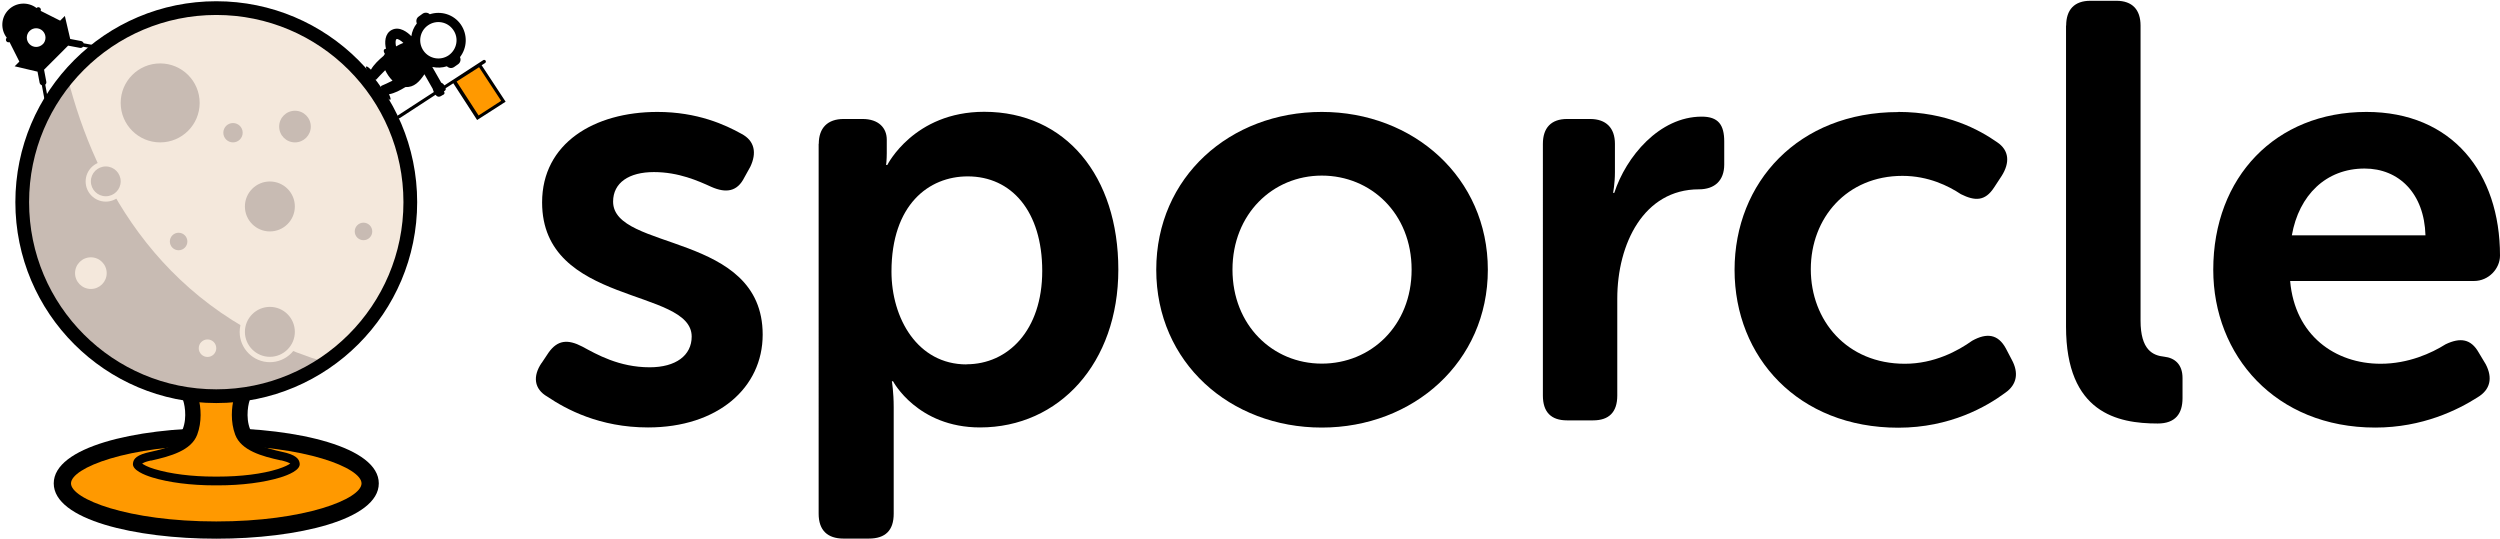 <?xml version="1.0" encoding="UTF-8"?>
<svg id="Layer_1" data-name="Layer 1" xmlns="http://www.w3.org/2000/svg" viewBox="0 0 191.2 41.2">
  <defs>
    <style>
      .cls-1 {
        stroke-linecap: round;
        stroke-linejoin: round;
        stroke-width: 1.07px;
      }

      .cls-1, .cls-2 {
        stroke: #000;
      }

      .cls-3, .cls-4, .cls-5, .cls-6 {
        stroke-width: 0px;
      }

      .cls-4 {
        fill: #c8bbb3;
      }

      .cls-5 {
        fill: #f4e8dc;
      }

      .cls-6 {
        fill: #f90;
      }

      .cls-2 {
        fill: none;
        stroke-miterlimit: 10;
        stroke-width: 1.05px;
      }
    </style>
  </defs>
  <g>
    <path class="cls-3" d="M41.42,27.77l.54-.81c.68-.95,1.45-1.04,2.58-.45,1.09.59,2.8,1.58,5.15,1.58,1.99,0,3.21-.9,3.21-2.35,0-3.75-11.44-2.35-11.44-10.26,0-4.52,3.98-6.92,8.82-6.92,3.07,0,5.2.99,6.42,1.67,1.04.54,1.18,1.49.68,2.53l-.45.81c-.54,1.09-1.4,1.22-2.53.72-.99-.45-2.49-1.13-4.39-1.13s-3.12.81-3.12,2.26c0,3.8,11.44,2.31,11.44,10.17,0,4.07-3.44,7.1-8.77,7.1-3.71,0-6.28-1.4-7.69-2.35-1.04-.59-1.13-1.58-.45-2.58Z"/>
    <path class="cls-3" d="M62.62,11c0-1.22.68-1.9,1.9-1.9h1.45c1.22,0,1.85.68,1.85,1.58v1.04c0,.5-.05.9-.05.9h.09s2.03-4.07,7.41-4.07c6.24,0,10.26,4.93,10.26,12.07s-4.52,12.07-10.58,12.07c-4.79,0-6.65-3.53-6.65-3.53h-.09s.14.81.14,1.99v8.14c0,1.27-.63,1.9-1.9,1.9h-1.94c-1.22,0-1.9-.63-1.9-1.9V11ZM73.92,27.86c3.16,0,5.79-2.58,5.79-7.14s-2.35-7.23-5.7-7.23c-2.98,0-5.83,2.17-5.83,7.28,0,3.57,1.99,7.1,5.74,7.1Z"/>
    <path class="cls-3" d="M101.09,8.56c7.01,0,12.7,5.02,12.7,12.07s-5.7,12.07-12.7,12.07-12.66-4.97-12.66-12.07,5.65-12.07,12.66-12.07ZM101.09,27.81c3.75,0,6.87-2.89,6.87-7.19s-3.12-7.19-6.87-7.19-6.83,2.94-6.83,7.19,3.07,7.19,6.83,7.19Z"/>
    <path class="cls-3" d="M118,11c0-1.22.63-1.9,1.85-1.9h1.76c1.22,0,1.9.68,1.9,1.9v2.17c0,.86-.14,1.58-.14,1.58h.09c.9-2.76,3.44-5.83,6.69-5.83,1.27,0,1.72.63,1.72,1.9v1.76c0,1.22-.72,1.9-1.94,1.9-4.21,0-6.24,4.16-6.24,8.36v7.41c0,1.27-.63,1.9-1.85,1.9h-1.99c-1.22,0-1.85-.63-1.85-1.9V11Z"/>
    <path class="cls-3" d="M145.18,8.56c3.71,0,6.19,1.36,7.55,2.31.95.63.99,1.58.36,2.58l-.59.9c-.68,1.04-1.45,1.04-2.53.5-.95-.63-2.49-1.4-4.47-1.4-4.25,0-7.01,3.21-7.01,7.14s2.76,7.23,7.19,7.23c2.26,0,4.07-.99,5.15-1.76,1.13-.63,1.99-.5,2.58.59l.45.86c.54.99.41,1.9-.5,2.53-1.4,1.04-4.2,2.67-8.18,2.67-7.64,0-12.52-5.38-12.52-12.07s4.88-12.07,12.52-12.07Z"/>
    <path class="cls-3" d="M158.02,1.96c0-1.22.63-1.9,1.85-1.9h1.99c1.22,0,1.85.68,1.85,1.9v22.56c0,2.26.95,2.67,1.81,2.76.81.09,1.4.59,1.4,1.63v1.54c0,1.18-.54,1.94-1.9,1.94-3.07,0-7.01-.81-7.01-7.41V1.96Z"/>
    <path class="cls-3" d="M180.98,8.56c6.56,0,10.22,4.66,10.22,10.99,0,.99-.86,1.94-1.99,1.94h-14.06c.36,4.16,3.44,6.33,6.92,6.33,2.12,0,3.89-.81,4.97-1.49,1.13-.54,1.94-.41,2.53.63l.54.9c.54,1.04.36,1.94-.63,2.53-1.49.95-4.2,2.31-7.82,2.31-7.64,0-12.39-5.52-12.39-12.07,0-7.1,4.79-12.07,11.71-12.07ZM185.5,18c-.09-3.21-2.03-5.11-4.66-5.11-2.94,0-5.02,2.03-5.56,5.11h10.22Z"/>
  </g>
  <path class="cls-1" d="M16.42,37.11c-1.82,0-3.52-.22-4.79-.61-.58-.18-1.54-.56-1.46-1.07.03-.19.08-.55,1-.8.06-.02.17-.04.29-.07,1.38-.3,2.69-.7,3.02-1.56.42-1.09.15-2.34-.04-2.74,0,0,0-.02-.01-.02.07-.04.18-.08.34-.13.46-.14,1.11-.21,1.78-.21s1.32.08,1.78.21c.16.05.27.09.34.13,0,0-.01.02-.01.02-.19.39-.46,1.65-.04,2.74.33.86,1.65,1.26,3.02,1.56.13.03.23.05.29.07.92.25.97.6,1,.8.08.51-.88.89-1.46,1.07-1.27.39-2.97.61-4.79.61h-.25,0Z"/>
  <path class="cls-6" d="M16.54,40.54c6.5,0,11.77-1.6,11.77-3.57s-5.27-3.57-11.77-3.57-11.77,1.6-11.77,3.57,5.27,3.57,11.77,3.57Z"/>
  <path class="cls-3" d="M16.54,41.2c-6.18,0-12.43-1.45-12.43-4.23s6.25-4.23,12.43-4.23,12.43,1.45,12.43,4.23-6.25,4.23-12.43,4.23Z"/>
  <path class="cls-6" d="M16.54,34.06c-6.78,0-11.11,1.72-11.11,2.91s4.33,2.91,11.11,2.91,11.11-1.72,11.11-2.91-4.33-2.91-11.11-2.91Z"/>
  <path class="cls-6" d="M16.42,36.78c-1.79,0-3.45-.21-4.7-.6-.97-.3-1.25-.6-1.23-.7.02-.13.05-.34.76-.53.06-.02.13-.03.23-.05h.04c1.46-.33,2.87-.76,3.26-1.77.44-1.16.19-2.44-.02-2.93.03-.01.06-.02.1-.03.43-.13,1.04-.2,1.68-.2s1.25.07,1.68.2c.03.01.07.02.1.03-.21.48-.47,1.77-.02,2.93.38,1.01,1.79,1.44,3.26,1.76h.05c.1.03.17.05.23.06.71.19.74.41.76.53.02.1-.27.4-1.23.7-1.24.38-2.91.6-4.69.6h-.25,0Z"/>
  <path class="cls-3" d="M16.54,30.29c.49,0,.98.05,1.36.13-.2.72-.28,1.85.09,2.83.46,1.21,2.05,1.65,3.49,1.96h.05c.09.03.16.05.21.06.26.07.39.14.46.18-.13.1-.42.25-.94.42-1.21.38-2.84.58-4.6.58h-.25c-1.75,0-3.39-.21-4.6-.58-.53-.16-.81-.32-.94-.42.07-.04.2-.11.46-.18.05-.01.12-.03.21-.05h.05c1.45-.33,3.03-.76,3.49-1.97.37-.97.3-2.1.09-2.83.38-.08.86-.13,1.36-.13M16.55,29.64c-.67,0-1.32.08-1.78.21-.16.05-.27.09-.34.13,0,0,0,.28.01.29.19.39.46,1.65.04,2.74-.33.86-1.64,1.26-3.02,1.56-.13.03-.23.05-.29.07-.92.25-.97.6-1,.8-.08.51.88.89,1.46,1.07,1.27.39,2.97.61,4.79.61h.25c1.82,0,3.52-.22,4.79-.61.58-.18,1.54-.56,1.46-1.07-.03-.19-.09-.55-1-.8-.06-.02-.16-.04-.29-.07-1.37-.3-2.69-.7-3.02-1.56-.41-1.09-.15-2.35.04-2.74,0,0,0-.28.01-.29-.07-.04-.18-.08-.34-.13-.46-.14-1.11-.21-1.78-.21h0Z"/>
  <g>
    <g>
      <circle class="cls-5" cx="16.54" cy="15.46" r="14.84"/>
      <circle class="cls-4" cx="12.25" cy="7.87" r="3.02"/>
      <circle class="cls-4" cx="20.64" cy="15.79" r="1.91"/>
      <circle class="cls-4" cx="22.56" cy="9.68" r="1.21"/>
      <circle class="cls-4" cx="17.82" cy="10.15" r=".74"/>
      <circle class="cls-4" cx="13.66" cy="18.47" r=".67"/>
      <circle class="cls-4" cx="27.8" cy="17.7" r=".67"/>
      <path class="cls-4" d="M24.93,27.71c-2.39,1.64-5.28,2.6-8.39,2.6-8.2,0-14.84-6.65-14.84-14.84,0-3.63,1.31-6.96,3.47-9.54,2.13,8.35,7.33,18.05,19.76,21.79Z"/>
      <g>
        <circle class="cls-4" cx="20.64" cy="25.39" r="2.11"/>
        <path class="cls-5" d="M20.64,23.47c1.06,0,1.91.86,1.91,1.91s-.86,1.91-1.91,1.91-1.91-.86-1.91-1.91.86-1.91,1.91-1.91M20.64,23.08c-1.27,0-2.31,1.04-2.31,2.31s1.04,2.31,2.31,2.31,2.31-1.04,2.31-2.31-1.04-2.31-2.31-2.31h0Z"/>
      </g>
      <g>
        <path class="cls-4" d="M8.09,15.21c-.74,0-1.34-.6-1.34-1.34s.6-1.34,1.34-1.34,1.34.6,1.34,1.34-.6,1.34-1.34,1.34Z"/>
        <path class="cls-5" d="M8.09,12.73c.63,0,1.14.51,1.14,1.14s-.51,1.14-1.14,1.14-1.14-.51-1.14-1.14.51-1.14,1.14-1.14M8.09,12.34c-.85,0-1.54.69-1.54,1.54s.69,1.54,1.54,1.54,1.54-.69,1.54-1.54-.69-1.54-1.54-1.54h0Z"/>
      </g>
      <circle class="cls-5" cx="15.87" cy="26.63" r=".67"/>
      <circle class="cls-5" cx="6.95" cy="20.89" r="1.21"/>
    </g>
    <circle class="cls-2" cx="16.54" cy="15.46" r="14.84"/>
  </g>
  <path class="cls-3" d="M7.37,3.49l-.97-.18c-.03-.08-.1-.15-.19-.17l-.84-.16-.41-1.76-.36.36-1.49-.75c.03-.07.02-.16-.04-.22-.08-.08-.2-.08-.27,0h-.01c-.63-.48-1.55-.45-2.14.14S.03,2.26.52,2.89h-.01c-.08.09-.08.21,0,.29.06.06.15.07.22.04l.75,1.49-.36.36,1.75.41.16.85c.02.09.08.16.17.19l.18.97c.01.07.08.12.15.1.03,0,.05-.02.07-.04.03-.03.04-.07.04-.11l-.18-.97s.01,0,.01,0c.06-.06.09-.14.07-.23l-.17-.91,1.84-1.84.9.17c.09.02.17-.01.23-.07,0,0,0-.01,0-.02l.98.18s.09,0,.11-.04c.02-.02.03-.04.04-.07.01-.07-.03-.14-.1-.15ZM3.27,3.38c-.28.28-.73.28-1.01,0s-.28-.73,0-1.01.73-.28,1.01,0,.28.74,0,1.02Z"/>
  <g>
    <polygon class="cls-6" points="36.67 4.96 38.51 7.75 36.55 9 34.74 6.2 36.67 4.96"/>
    <path class="cls-3" d="M36.85,4.98l.25-.16c.06-.04.08-.12.04-.18-.04-.06-.12-.08-.18-.04l-2.29,1.49-.11.07h0s-.57.37-.57.37c-.1-.14-.19-.19-.24-.2l-.69-1.21c.37.08.75.07,1.12-.05.15.15.38.18.56.05l.3-.21c.17-.12.23-.35.14-.54.55-.71.6-1.72.06-2.5-.54-.77-1.51-1.06-2.37-.78-.15-.14-.38-.16-.55-.04l-.29.21c-.18.12-.23.34-.15.53-.23.29-.37.62-.42.98-.28-.29-.9-.79-1.5-.48-.55.29-.55.97-.44,1.44-.1,0-.28.09-.08.4-.01.02-.03.03-.04.04-.02.03-.04.06-.06.1-.38.32-.75.67-.97,1.06,0,0-.32-.33-.37-.23-.07.12.26.68.65.98.05.04.11.03.14-.01.13-.15.38-.41.67-.7.14.29.33.57.56.8-.37.18-.64.31-.82.38-.05.02-.08.08-.07.13.16.47.57.97.71.95.11-.02-.09-.42-.09-.42.44-.08.84-.3,1.26-.55h0c.66.03,1.06-.4,1.45-.98l.63,1.11s0,.02.01.03c.03.08.05.16.08.22l-2.74,1.78c-.06.04-.08.12-.04.18,0,0,0,0,0,0,.04.06.12.07.18.03l2.73-1.78c.23.3.45.06.53.03.27-.1.11-.29.11-.29.14-.07.16-.15.13-.24l.59-.38,1.82,2.81,2.18-1.4-1.84-2.8ZM30.29,3.55c-.05-.23-.06-.5.04-.56.08-.04.31.09.52.29-.18.07-.37.16-.56.27ZM32.39,3.88c-.44-.63-.29-1.5.34-1.94.63-.44,1.49-.29,1.93.34.45.63.29,1.49-.33,1.94-.63.44-1.5.29-1.94-.34ZM34.92,6.24l1.72-1.1,1.69,2.57-1.73,1.12-1.67-2.58Z"/>
  </g>
</svg>